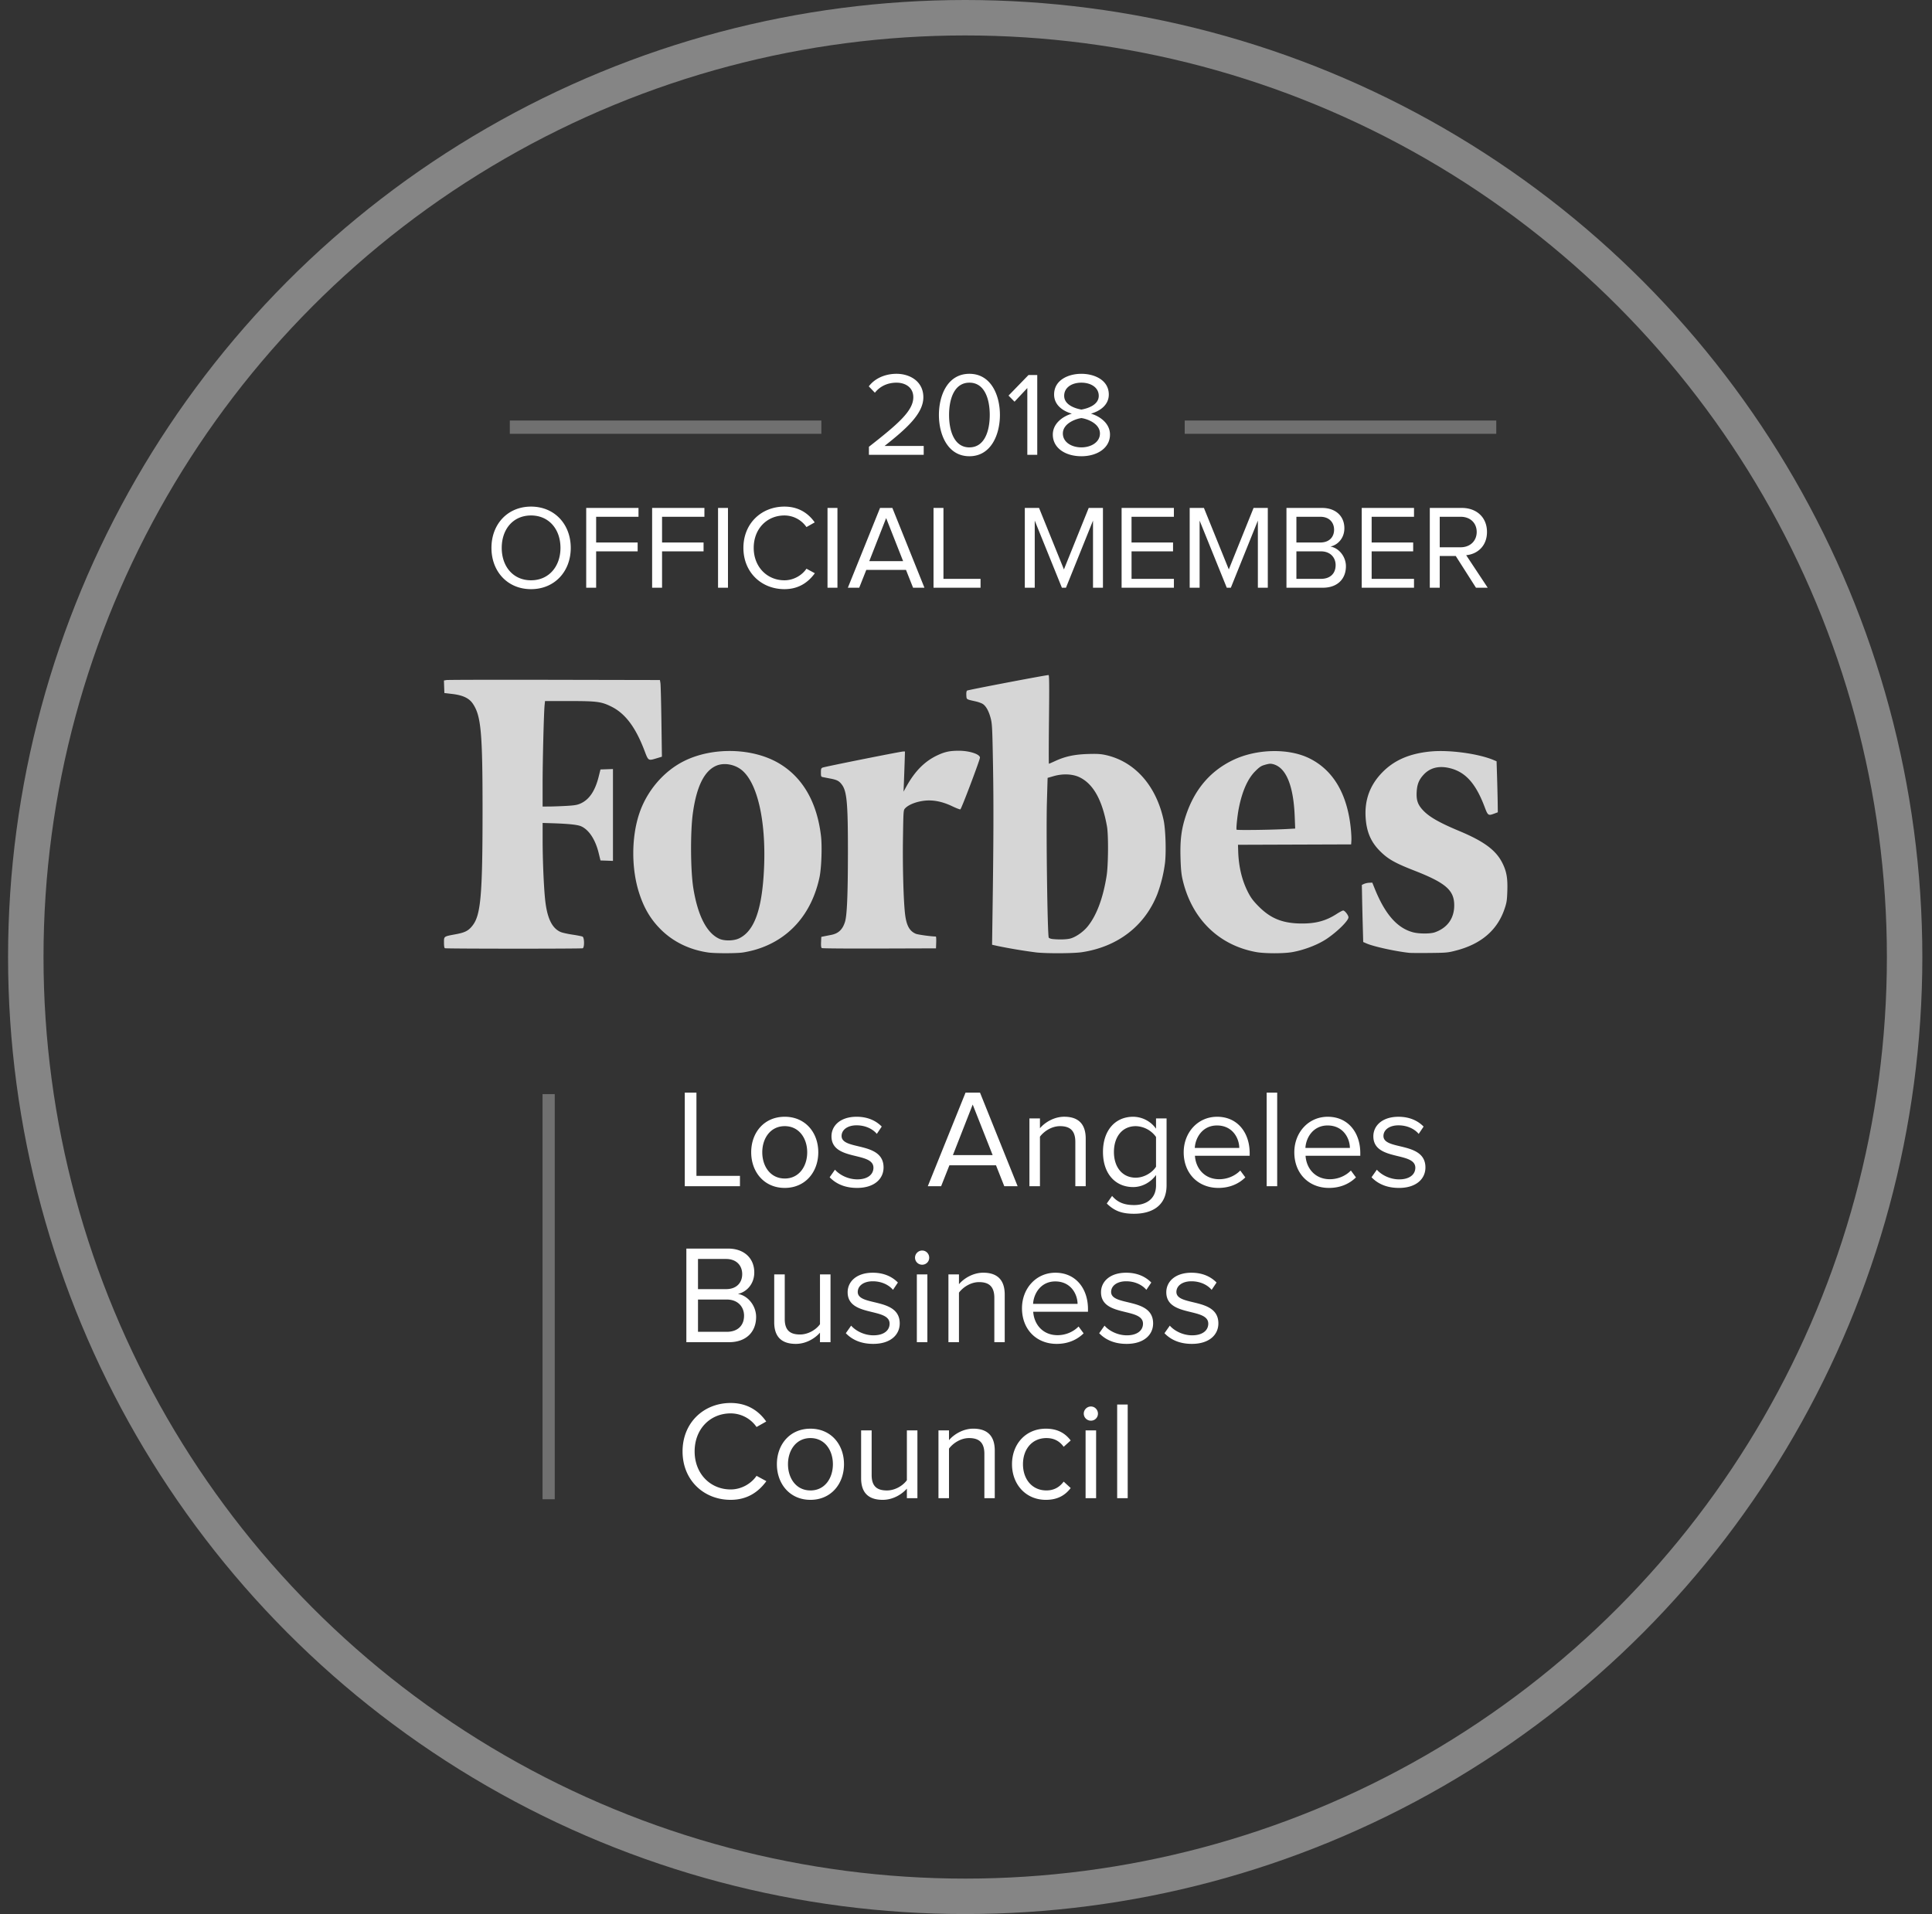 <?xml version="1.0" encoding="UTF-8"?>
<svg xmlns="http://www.w3.org/2000/svg" width="109" height="108" viewBox="0 0 109 108">
  <rect x="0" y="0" width="109" height="108" fill="#333333" stroke="none"/>
  <g fill="none" fill-rule="evenodd" transform="translate(1 1)">
    <circle cx="53.455" cy="53" r="53" stroke="#FFF" stroke-width="2" opacity=".4"></circle>
    <path fill="#FFF" fill-rule="nonzero" d="M38.953 52.744c-1.046-.153-1.96-.595-2.66-1.287-.582-.577-.96-1.212-1.238-2.082-.435-1.358-.435-3.104 0-4.434.42-1.289 1.369-2.411 2.53-2.994 1.607-.806 3.869-.756 5.357.12 1.34.789 2.152 2.19 2.377 4.104.07.585.025 1.82-.084 2.329-.444 2.086-1.739 3.543-3.635 4.092-.204.059-.52.128-.704.154-.387.053-1.568.052-1.943-.002zm39.555.02c-.769-.083-1.992-.35-2.4-.525l-.198-.086-.027-.985c-.015-.542-.032-1.267-.038-1.61l-.012-.626.12-.057a.92.92 0 0 1 .294-.065l.175-.008.148.366c.582 1.43 1.263 2.202 2.153 2.437.34.09.977.09 1.228.001.704-.248 1.09-.782 1.094-1.51.004-.863-.47-1.277-2.262-1.977-1.11-.434-1.497-.657-1.958-1.129-.497-.509-.736-1.088-.78-1.895-.055-.975.25-1.797.927-2.498.68-.705 1.564-1.087 2.767-1.197 1.06-.096 2.687.128 3.54.49l.155.065.028.879c.015.483.03 1.13.035 1.439l.007.56-.209.078c-.33.122-.352.107-.535-.38-.515-1.364-1.113-2.01-2.045-2.206-.568-.12-1.043.009-1.388.377-.269.288-.374.543-.4.972-.027.465.056.716.34 1.027.35.383.924.714 2.066 1.19 1.399.586 2.067 1.082 2.43 1.807.235.471.302.848.278 1.572-.018.543-.035.655-.159 1.02-.403 1.19-1.313 1.973-2.719 2.34-.476.125-.544.131-1.49.141-.546.006-1.07.003-1.165-.007zm-54.405-.26c-.036-.014-.054-.122-.054-.32 0-.358-.023-.342.669-.47.53-.099.72-.2.954-.506.454-.596.552-1.742.553-6.46 0-4.433-.084-5.365-.554-6.05-.208-.304-.56-.47-1.147-.54l-.453-.054-.013-.353-.012-.354.142-.025c.078-.014 2.82-.02 6.093-.013l5.951.012.028.172c.016.095.04 1.069.056 2.164l.028 1.99-.306.093c-.462.14-.46.142-.667-.407-.51-1.351-1.096-2.13-1.897-2.522-.552-.271-.808-.304-2.367-.304h-1.358l-.023.227c-.044.424-.113 3.156-.113 4.443v1.283l.4-.002c.219-.002.652-.018.961-.036.465-.028.604-.053.798-.143.478-.221.804-.708 1.003-1.502l.103-.41.352-.012.352-.012v5.183l-.352-.013-.352-.012-.1-.41c-.188-.77-.55-1.321-.996-1.519-.207-.09-.717-.143-1.705-.173l-.463-.014v.974c0 1.06.058 2.496.133 3.275.104 1.086.381 1.686.88 1.903.095.042.396.109.669.15.273.04.53.092.571.113.106.054.112.617.008.657-.082.031-7.694.029-7.772-.003zm21.264-.008c-.04-.025-.053-.124-.044-.333l.013-.299.151-.032.397-.078c.417-.078.657-.304.792-.748.11-.362.159-1.52.162-3.843.003-2.843-.057-3.514-.344-3.894-.156-.206-.268-.265-.646-.338a47.084 47.084 0 0 1-.436-.085c-.087-.018-.097-.046-.097-.257 0-.206.013-.243.097-.278.129-.053 4.402-.907 4.539-.907h.106l-.02.636c-.012.35-.03.86-.041 1.133l-.02.496.154-.28c.496-.893 1.052-1.448 1.79-1.787.406-.186.677-.241 1.178-.241.595 0 1.189.194 1.189.388 0 .13-1.047 2.898-1.105 2.92-.028.01-.233-.068-.454-.174-.463-.222-.897-.33-1.318-.33-.525.002-1.11.195-1.342.443-.099.106-.1.112-.124 1.697-.024 1.57.028 3.484.116 4.254.076.656.25.979.61 1.13.12.05.88.154 1.128.154.019 0 .028.15.021.334l-.012.334-3.192.01c-1.756.006-3.218-.005-3.248-.025zm12.112.247a29.995 29.995 0 0 1-2.192-.365l-.316-.071.024-1.688c.06-4.063.067-6.281.029-8.438-.038-2.114-.049-2.337-.13-2.65-.104-.396-.253-.672-.432-.8-.07-.05-.259-.12-.42-.156-.537-.12-.508-.101-.523-.346-.008-.141.007-.234.043-.263.049-.038 4.454-.879 4.595-.876.04 0 .046.564.025 2.502-.015 1.376-.017 2.502-.004 2.502.012 0 .173-.07.357-.155.556-.256 1.069-.368 1.813-.394.495-.017.724-.006.979.046 1.661.344 2.89 1.704 3.32 3.674.113.513.154 1.79.08 2.43a7.945 7.945 0 0 1-.433 1.756c-.71 1.799-2.235 2.972-4.258 3.277-.466.07-1.93.079-2.557.015zm12.401-.021c-2.14-.386-3.67-1.904-4.17-4.136-.064-.287-.093-.608-.109-1.23-.025-.982.055-1.593.308-2.35.487-1.457 1.36-2.488 2.629-3.107 1.338-.652 3.169-.695 4.353-.101 1.334.668 2.119 2.003 2.318 3.941.027.261.042.572.034.69l-.014.216-3.192.011-3.192.011.012.377c.029.874.216 1.647.564 2.319.158.305.284.471.589.78.69.696 1.376.966 2.459.966.785 0 1.35-.157 1.94-.538.165-.107.332-.195.372-.195.09 0 .297.267.297.383 0 .19-.619.803-1.222 1.211-.495.334-1.279.637-1.959.755-.476.084-1.545.082-2.017-.003zm-30.3-.752c.286.13.808.122 1.104-.016.815-.379 1.252-1.47 1.394-3.484.198-2.805-.262-5.146-1.173-5.97-.41-.37-1.049-.492-1.51-.287-.671.3-1.102 1.185-1.307 2.685-.145 1.068-.13 3.247.03 4.227.251 1.546.754 2.523 1.462 2.845zm18.797.014c.39.041.827.027 1.031-.034.316-.094.72-.38.964-.685.502-.626.863-1.596 1.062-2.853.094-.602.107-2.294.02-2.78-.266-1.496-.778-2.41-1.559-2.78-.388-.183-.936-.206-1.445-.06l-.346.1-.039 1.359c-.049 1.713.031 7.569.105 7.658.027.032.12.066.207.075zm10.388-6.17c.024.038 1.958.013 2.858-.037l.449-.025-.026-.675c-.053-1.367-.32-2.29-.787-2.72-.174-.161-.407-.262-.605-.263-.05 0-.194.031-.321.07-.186.054-.29.126-.517.355-.424.426-.731 1.119-.923 2.077-.08.398-.16 1.166-.128 1.218z" opacity=".8"></path>
    <path fill="#FFF" d="M40.747 65.933h-3.113v-5.282h.658v4.696h2.455v.586zm2.526.095c-1.164 0-1.892-.903-1.892-2.011 0-1.11.728-2.004 1.892-2.004 1.165 0 1.893.895 1.893 2.004 0 1.108-.728 2.011-1.893 2.011zm0-.53c.816 0 1.268-.697 1.268-1.481 0-.777-.452-1.474-1.268-1.474-.815 0-1.267.697-1.267 1.474 0 .784.452 1.48 1.267 1.48zm4.08.53c-.634 0-1.157-.198-1.545-.602l.3-.427c.254.293.737.546 1.26.546.586 0 .91-.277.91-.657 0-.927-2.367-.357-2.367-1.774 0-.602.507-1.101 1.417-1.101.658 0 1.117.245 1.418.554l-.277.412c-.23-.277-.642-.483-1.14-.483-.523 0-.848.261-.848.602 0 .831 2.368.285 2.368 1.774 0 .641-.515 1.156-1.497 1.156zm9.06-.095h-.753l-.467-1.18h-2.63l-.467 1.18h-.752l2.13-5.282h.816l2.123 5.282zm-1.41-1.758l-1.125-2.851-1.116 2.851h2.24zm5.25 1.758h-.585v-2.502c0-.682-.349-.888-.863-.888-.468 0-.903.286-1.133.594v2.796h-.594v-3.825h.594v.554c.27-.324.792-.65 1.37-.65.792 0 1.212.405 1.212 1.236v2.685zm2.733 1.553c-.641 0-1.085-.127-1.544-.579l.3-.427c.318.372.698.515 1.244.515.634 0 1.236-.31 1.236-1.117V65.3c-.285.388-.753.68-1.291.68-.998 0-1.703-.744-1.703-1.98 0-1.227.697-1.987 1.703-1.987a1.6 1.6 0 0 1 1.29.673v-.578h.595v3.77c0 1.212-.895 1.608-1.83 1.608zm.095-2.036c.468 0 .927-.285 1.14-.618v-1.679a1.448 1.448 0 0 0-1.14-.61c-.776 0-1.235.61-1.235 1.458 0 .84.46 1.45 1.235 1.45zm4.657.578c-1.14 0-1.956-.815-1.956-2.011 0-1.11.792-2.004 1.885-2.004 1.156 0 1.837.903 1.837 2.051v.15h-3.088c.047.721.546 1.323 1.37 1.323.443 0 .879-.174 1.188-.49l.285.387c-.388.38-.903.594-1.52.594zm1.18-2.257c-.008-.562-.388-1.267-1.259-1.267-.816 0-1.22.689-1.251 1.267h2.51zm2.139 2.162h-.594v-5.282h.594v5.282zm2.922.095c-1.14 0-1.956-.815-1.956-2.011 0-1.11.792-2.004 1.885-2.004 1.156 0 1.837.903 1.837 2.051v.15h-3.088c.047.721.546 1.323 1.37 1.323.443 0 .879-.174 1.188-.49l.285.387c-.388.38-.903.594-1.52.594zm1.18-2.257c-.008-.562-.388-1.267-1.259-1.267-.816 0-1.22.689-1.251 1.267h2.51zm2.764 2.257c-.633 0-1.156-.198-1.544-.602L76.68 65c.253.293.737.546 1.26.546.585 0 .91-.277.91-.657 0-.927-2.368-.357-2.368-1.774 0-.602.507-1.101 1.418-1.101.657 0 1.116.245 1.417.554l-.277.412c-.23-.277-.641-.483-1.14-.483-.523 0-.848.261-.848.602 0 .831 2.368.285 2.368 1.774 0 .641-.514 1.156-1.497 1.156zM40.13 74.733h-2.407v-5.282h2.352c.918 0 1.48.554 1.48 1.346 0 .665-.443 1.109-.926 1.212.562.087 1.03.665 1.03 1.299 0 .847-.563 1.425-1.529 1.425zm-.166-2.994c.594 0 .91-.364.91-.847 0-.475-.316-.855-.91-.855h-1.584v1.702h1.584zm.04 2.408c.61 0 .974-.348.974-.91 0-.484-.333-.911-.975-.911H38.38v1.821h1.623zm5.852.586h-.594v-.538c-.293.332-.792.633-1.362.633-.8 0-1.22-.396-1.22-1.22v-2.7h.594v2.518c0 .674.341.872.864.872.46 0 .903-.27 1.124-.579v-2.811h.594v3.825zm2.408.095c-.634 0-1.156-.198-1.544-.602l.3-.427c.254.293.737.546 1.26.546.586 0 .91-.277.91-.657 0-.927-2.367-.357-2.367-1.774 0-.602.506-1.101 1.417-1.101.658 0 1.117.245 1.418.554l-.277.412c-.23-.277-.642-.483-1.14-.483-.523 0-.848.261-.848.602 0 .831 2.368.285 2.368 1.774 0 .641-.515 1.156-1.497 1.156zm2.764-4.467a.399.399 0 0 1-.404-.396c0-.221.182-.404.404-.404.222 0 .396.183.396.404a.392.392 0 0 1-.396.396zm.293 4.372h-.594v-3.825h.594v3.825zm4.364 0h-.586v-2.502c0-.682-.348-.888-.863-.888-.468 0-.903.286-1.133.594v2.796h-.594v-3.825h.594v.554c.27-.324.792-.65 1.37-.65.792 0 1.212.405 1.212 1.236v2.685zm2.93.095c-1.14 0-1.956-.815-1.956-2.011 0-1.11.792-2.004 1.885-2.004 1.157 0 1.838.903 1.838 2.051v.15h-3.09c.048.721.547 1.323 1.371 1.323.444 0 .88-.174 1.188-.49l.285.387c-.388.38-.903.594-1.52.594zm1.18-2.257c-.007-.562-.388-1.267-1.259-1.267-.815 0-1.22.689-1.251 1.267h2.51zm2.765 2.257c-.634 0-1.157-.198-1.545-.602l.301-.427c.254.293.737.546 1.26.546.586 0 .91-.277.91-.657 0-.927-2.368-.357-2.368-1.774 0-.602.507-1.101 1.418-1.101.657 0 1.117.245 1.418.554l-.278.412c-.23-.277-.641-.483-1.14-.483-.523 0-.848.261-.848.602 0 .831 2.369.285 2.369 1.774 0 .641-.515 1.156-1.497 1.156zm3.682 0c-.633 0-1.156-.198-1.544-.602l.301-.427c.253.293.737.546 1.26.546.585 0 .91-.277.91-.657 0-.927-2.368-.357-2.368-1.774 0-.602.507-1.101 1.418-1.101.657 0 1.116.245 1.417.554l-.277.412c-.23-.277-.641-.483-1.14-.483-.523 0-.848.261-.848.602 0 .831 2.368.285 2.368 1.774 0 .641-.514 1.156-1.497 1.156zm-26.017 8.8c-1.52 0-2.716-1.109-2.716-2.732 0-1.624 1.196-2.733 2.716-2.733.935 0 1.584.444 2.004 1.046l-.546.309a1.776 1.776 0 0 0-1.458-.768c-1.156 0-2.035.879-2.035 2.146 0 1.251.879 2.146 2.035 2.146.602 0 1.157-.325 1.458-.768l.554.3c-.444.61-1.077 1.054-2.012 1.054zm4.499 0c-1.164 0-1.893-.903-1.893-2.011 0-1.11.729-2.004 1.893-2.004 1.164 0 1.893.895 1.893 2.004 0 1.108-.729 2.011-1.893 2.011zm0-.53c.816 0 1.267-.697 1.267-1.481 0-.777-.451-1.474-1.267-1.474-.816 0-1.267.697-1.267 1.474 0 .784.451 1.48 1.267 1.48zm6.035.435h-.594v-.538c-.293.332-.792.633-1.362.633-.8 0-1.22-.396-1.22-1.22v-2.7h.594v2.518c0 .674.34.872.863.872.46 0 .903-.27 1.125-.579v-2.811h.594v3.825zm4.364 0h-.586v-2.502c0-.682-.349-.888-.864-.888-.467 0-.902.286-1.132.594v2.796h-.594v-3.825h.594v.554c.27-.324.792-.65 1.37-.65.792 0 1.212.405 1.212 1.236v2.685zm2.883.095c-1.14 0-1.91-.879-1.91-2.011 0-1.133.77-2.004 1.91-2.004.697 0 1.108.285 1.401.665l-.396.357c-.253-.349-.578-.492-.974-.492-.808 0-1.322.626-1.322 1.474 0 .847.514 1.48 1.322 1.48.396 0 .721-.158.974-.498l.396.364c-.293.38-.704.665-1.401.665zm2.542-4.467a.399.399 0 0 1-.404-.396c0-.221.182-.404.404-.404.222 0 .396.183.396.404a.392.392 0 0 1-.396.396zm.293 4.372h-.594v-3.825h.594v3.825zm1.782 0h-.594v-5.282h.594v5.282zM51.114 24.662h-3.091v-.452c1.62-1.27 2.504-2.019 2.504-2.795 0-.58-.48-.823-.945-.823-.54 0-.958.23-1.222.567l-.344-.358c.344-.459.932-.709 1.566-.709.75 0 1.512.425 1.512 1.323 0 .918-.931 1.755-2.187 2.747h2.207v.5zm2.579.081c-1.235 0-1.721-1.235-1.721-2.329 0-1.1.486-2.322 1.72-2.322 1.23 0 1.722 1.222 1.722 2.322 0 1.094-.493 2.329-1.721 2.329zm0-.5c.857 0 1.147-.931 1.147-1.829 0-.898-.29-1.822-1.147-1.822s-1.148.924-1.148 1.822.29 1.83 1.148 1.83zm3.827.419h-.56v-3.767l-.722.77-.338-.344 1.127-1.161h.493v4.502zm2.49.081c-.89 0-1.612-.452-1.612-1.222 0-.6.513-1.012 1.073-1.181-.52-.149-1-.493-1-1.08 0-.81.79-1.168 1.54-1.168.742 0 1.546.358 1.546 1.168 0 .587-.486.931-1.006 1.08.56.169 1.073.58 1.073 1.181 0 .763-.729 1.222-1.613 1.222zm0-2.633c.278-.047.98-.229.98-.776 0-.466-.44-.742-.98-.742-.546 0-.971.276-.971.742 0 .547.702.73.972.776zm0 2.133c.554 0 1.047-.297 1.047-.783 0-.587-.77-.837-1.046-.87-.277.033-1.046.283-1.046.87 0 .486.486.783 1.046.783zm-31.05 8c-1.329 0-2.233-.999-2.233-2.329s.904-2.329 2.234-2.329 2.24 1 2.24 2.33c0 1.329-.91 2.328-2.24 2.328zm0-.5c1.007 0 1.661-.783 1.661-1.829 0-1.053-.654-1.829-1.66-1.829-1.013 0-1.654.776-1.654 1.83 0 1.045.641 1.828 1.654 1.828zm3.673.419h-.56V27.66h2.95v.5h-2.39v1.45h2.342v.5h-2.342v2.052zm3.719 0h-.56V27.66h2.95v.5h-2.39v1.45h2.342v.5h-2.342v2.052zm3.72 0h-.561V27.66h.56v4.502zm3.185.081c-1.296 0-2.315-.945-2.315-2.329 0-1.384 1.02-2.329 2.315-2.329.797 0 1.35.378 1.708.891l-.466.264a1.514 1.514 0 0 0-1.242-.655c-.985 0-1.734.75-1.734 1.83 0 1.066.749 1.828 1.734 1.828.513 0 .986-.276 1.242-.654l.473.256c-.378.52-.918.898-1.715.898zm2.99-.081h-.56V27.66h.56v4.502zm4.908 0h-.641l-.399-1.006h-2.24l-.399 1.006h-.641l1.816-4.502h.695l1.809 4.502zm-1.202-1.499l-.958-2.43-.952 2.43h1.91zm4.368 1.499h-2.653V27.66h.56v4.002h2.093v.5zm6.905 0h-.56v-3.787l-1.526 3.787h-.23l-1.532-3.787v3.787h-.56V27.66h.803l1.404 3.47 1.398-3.47h.803v4.502zm4.003 0h-2.95V27.66h2.95v.5h-2.39v1.45h2.342v.5H62.84v1.552h2.39v.5zm5.298 0h-.56v-3.787l-1.525 3.787h-.23l-1.532-3.787v3.787h-.56V27.66h.803l1.404 3.47 1.397-3.47h.803v4.502zm3.105 0H71.58V27.66h2.005c.783 0 1.262.472 1.262 1.147 0 .567-.378.945-.79 1.033.48.074.878.567.878 1.107 0 .722-.48 1.215-1.303 1.215zm-.141-2.552c.506 0 .776-.31.776-.722 0-.405-.27-.729-.776-.729h-1.35v1.451h1.35zm.033 2.052c.52 0 .83-.297.83-.776 0-.412-.283-.776-.83-.776h-1.383v1.552h1.383zm5.252.5h-2.95V27.66h2.95v.5h-2.39v1.45h2.343v.5h-2.343v1.552h2.39v.5zm4.158 0h-.662l-1.14-1.789h-.905v1.789h-.56V27.66h1.809c.823 0 1.417.526 1.417 1.356 0 .81-.56 1.256-1.174 1.31l1.215 1.836zm-1.526-2.282c.534 0 .905-.357.905-.864 0-.513-.371-.857-.905-.857h-1.181v1.721h1.181z"></path>
    <path stroke="#FFF" stroke-width=".75" d="M45.34 23.103H27.763M83.417 23.103H65.839" opacity=".3"></path>
    <path stroke="#FFF" stroke-width=".688" d="M29.954 60.735v22.86" opacity=".3"></path>
  </g>
</svg>
